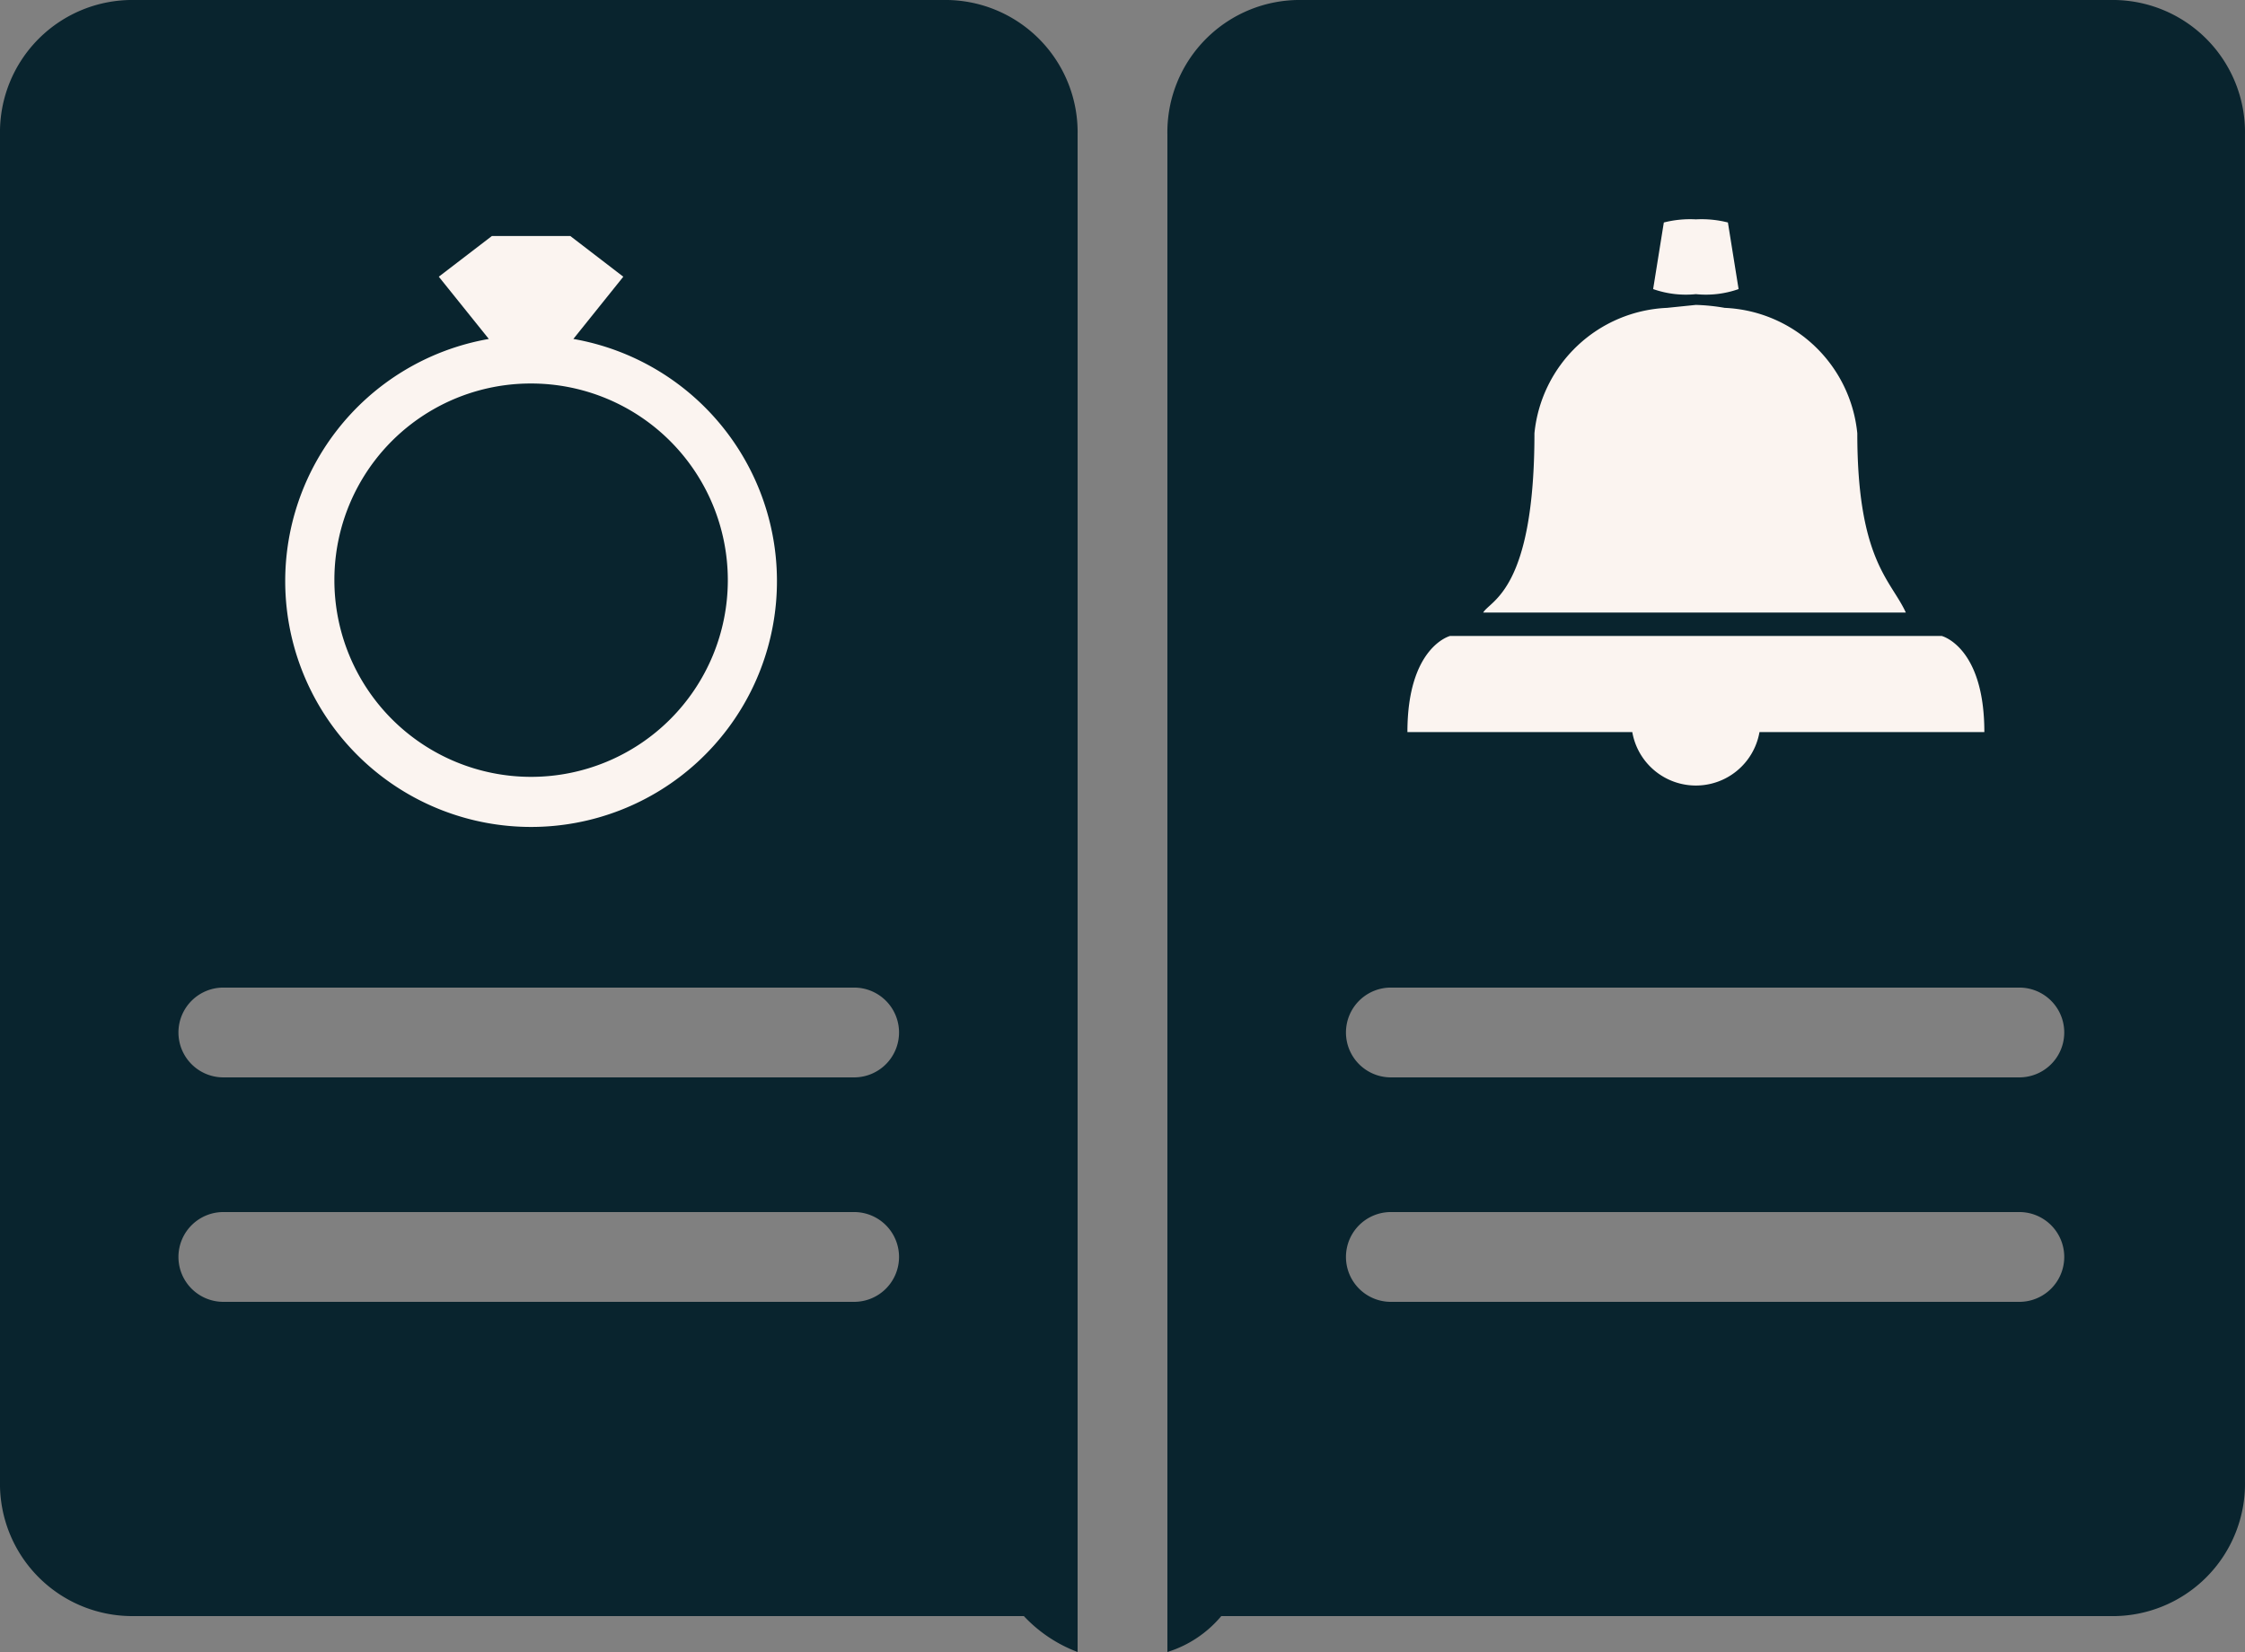 <svg xmlns="http://www.w3.org/2000/svg" width="76.087" height="56" viewBox="0 0 76.087 56">
  <rect x="0" y="0" width="76.087" height="56" fill="#808080" stroke="none"/>
  <g id="Group_17952" data-name="Group 17952" transform="translate(-1104 -2032)">
    <path id="rules-book" d="M71.522,7H44.13a4.484,4.484,0,0,0-4.565,4.565V63a3.88,3.88,0,0,0,1.826-1.217h30.13a4.484,4.484,0,0,0,4.565-4.565V11.565A4.484,4.484,0,0,0,71.522,7ZM68.478,51.13h-21.3a1.522,1.522,0,1,1,0-3.043h21.3a1.522,1.522,0,0,1,0,3.043Zm0-7.609h-21.3a1.522,1.522,0,1,1,0-3.043h21.3a1.522,1.522,0,0,1,0,3.043ZM31.957,7H4.565A4.484,4.484,0,0,0,0,11.565V57.217a4.484,4.484,0,0,0,4.565,4.565H34.7A4.817,4.817,0,0,0,36.522,63V11.565A4.484,4.484,0,0,0,31.957,7ZM28.913,51.13H7.609a1.522,1.522,0,1,1,0-3.043h21.3a1.522,1.522,0,1,1,0,3.043Zm0-7.609H7.609a1.522,1.522,0,1,1,0-3.043h21.3a1.522,1.522,0,1,1,0,3.043Z" transform="translate(1104 2025)" fill="#09242e"/>
    <path id="diamond-ring" d="M13.005,4l-1.8,1.38L12.9,7.49a8.333,8.333,0,1,0,2.865,0L17.458,5.38,15.661,4Zm1.328,5a6.667,6.667,0,1,1-6.667,6.667A6.655,6.655,0,0,1,14.333,9Z" transform="translate(1107.667 2036)" fill="#fbf4f0"/>
    <path id="jingle-bell" d="M14.776,5a3.621,3.621,0,0,0-1.086.106l-.362,2.257a3.331,3.331,0,0,0,1.448.172,3.331,3.331,0,0,0,1.448-.172l-.362-2.257A3.621,3.621,0,0,0,14.776,5Zm0,2.9-.977.1a4.721,4.721,0,0,0-4.494,4.25c0,5.34-1.5,5.662-1.737,6.079H21.892c-.5-1.1-1.645-1.771-1.645-6.079a4.721,4.721,0,0,0-4.494-4.25A6.649,6.649,0,0,0,14.776,7.9ZM6.448,19.121S5,19.484,5,22.38h7.621a2.188,2.188,0,0,0,4.311,0h7.621c0-2.9-1.448-3.259-1.448-3.259Z" transform="translate(1146.7 2034.436)" fill="#fbf4f0"/>
  </g>
</svg>
